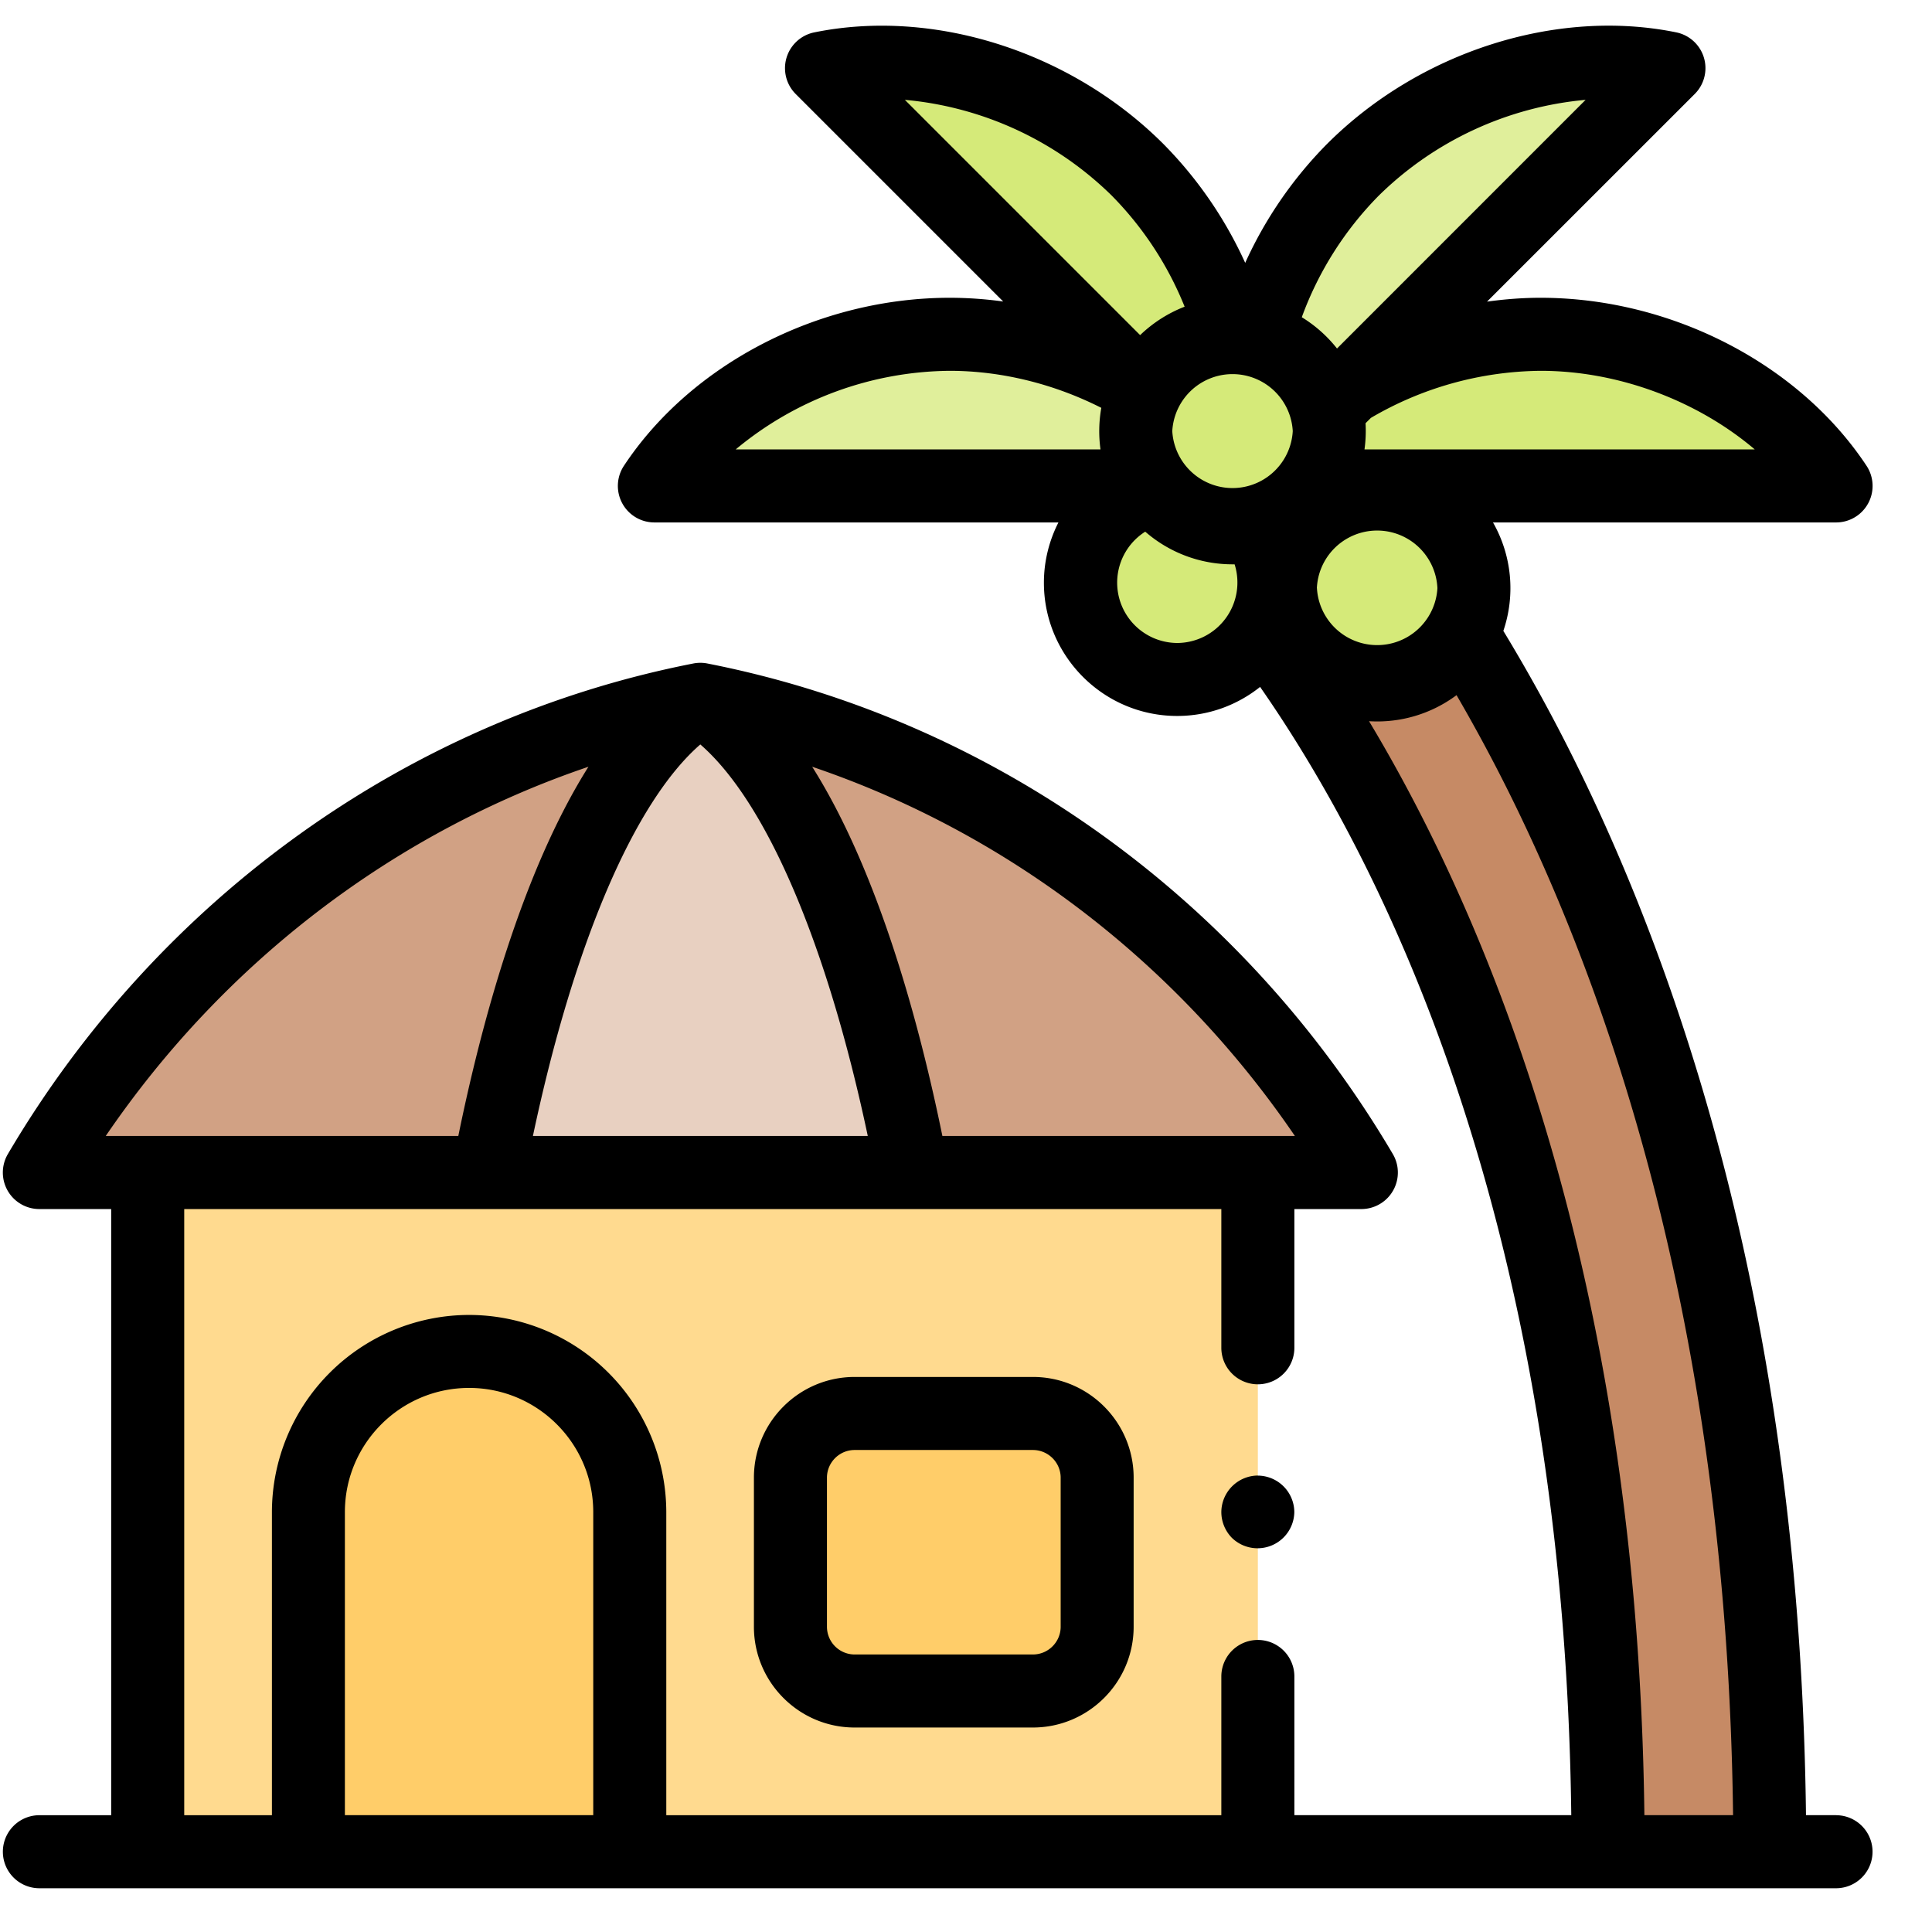 <svg width="31" height="31" viewBox="0 0 31 31" fill="none" xmlns="http://www.w3.org/2000/svg">
    <g clip-path="url(#u3megxuoxa)">
        <path d="M2.37 18.813h17.813V29.71H2.37V18.813z" fill="#FFDA8F"/>
        <path d="m18.223 7.926.95.883c.067.061 6.629 6.319 6.629 20.902h2.594c0-3.595-.382-7.02-1.136-10.178-.607-2.543-1.455-4.922-2.52-7.07-1.12-2.254-2.25-3.79-2.983-4.666l-3.534.13z" fill="#C68A65"/>
        <path d="M.632 18.813h21.21c-2.289-3.886-6.11-6.713-10.605-7.593-4.494.88-8.316 3.707-10.605 7.593z" fill="#D1A184"/>
        <path d="M7.836 18.813h6.803c-.734-3.887-1.96-6.713-3.401-7.594-1.442.881-2.668 3.707-3.402 7.594z" fill="#E8D0C1"/>
        <path d="M10.104 29.71H4.949v-5.448a2.578 2.578 0 1 1 5.156 0v5.449zM16.574 27.133h-2.86a1.03 1.03 0 0 1-1.031-1.03V23.71c0-.569.461-1.03 1.03-1.03h2.86c.57 0 1.032.461 1.032 1.03v2.392c0 .57-.462 1.03-1.031 1.03z" fill="#FFCD69"/>
        <path d="M18.253 2.725C16.965 1.437 14.965.73 13.18 1.093l6.703 6.704c.364-1.785-.343-3.784-1.631-5.072z" fill="#D5EA79"/>
        <path d="M21.706 2.725c1.288-1.288 3.288-1.995 5.072-1.632l-6.703 6.704c-.364-1.785.343-3.784 1.631-5.072z" fill="#E0EF9B"/>
        <path d="M24.72 5.364c1.821 0 3.735.914 4.74 2.433h-9.48c1.004-1.519 2.918-2.433 4.74-2.433z" fill="#D5EA79"/>
        <path d="M15.24 5.364c-1.822 0-3.736.914-4.741 2.433h9.48c-1.004-1.519-2.918-2.433-4.74-2.433z" fill="#E0EF9B"/>
        <path d="M18.889 10.903a1.553 1.553 0 1 0 0-3.106 1.553 1.553 0 0 0 0 3.106z" fill="#D5EA79"/>
        <path d="M22.097 10.99a1.553 1.553 0 1 0 0-3.105 1.553 1.553 0 0 0 0 3.106zM19.775 8.47a1.553 1.553 0 1 0 0-3.106 1.553 1.553 0 0 0 0 3.106z" fill="#D5EA79"/>
        <path d="M13.713 22.094c-.891 0-1.616.725-1.616 1.616v2.392c0 .892.725 1.617 1.616 1.617h2.86c.892 0 1.617-.726 1.617-1.617V23.71c0-.891-.725-1.616-1.616-1.616h-2.86zm3.306 1.616v2.392c0 .245-.2.445-.445.445h-2.86a.445.445 0 0 1-.445-.445V23.71c0-.245.2-.444.444-.444h2.86c.246 0 .446.2.446.444z" fill="#000"/>
        <path d="M29.46 29.125h-.482c-.04-3.427-.425-6.697-1.148-9.728-.617-2.586-1.48-5.006-2.565-7.194a27.927 27.927 0 0 0-1.143-2.08 2.128 2.128 0 0 0-.166-1.74h5.504a.586.586 0 0 0 .489-.91c-1.083-1.637-3.136-2.695-5.23-2.695-.284 0-.572.022-.859.062l3.333-3.332a.586.586 0 0 0-.298-.989c-1.923-.392-4.123.311-5.603 1.792a6.561 6.561 0 0 0-1.312 1.907 6.568 6.568 0 0 0-1.313-1.908C17.187.83 14.987.127 13.064.52a.586.586 0 0 0-.297.988l3.33 3.33a6.254 6.254 0 0 0-.858-.06c-2.093 0-4.145 1.058-5.228 2.696a.586.586 0 0 0 .488.909h6.484c-.15.295-.233.625-.233.967 0 1.179.959 2.138 2.138 2.138.503 0 .965-.174 1.331-.466 2 2.873 4.878 8.636 4.993 18.103h-4.443V26.9a.586.586 0 0 0-1.172 0v2.226h-8.906v-4.863a3.168 3.168 0 0 0-3.164-3.164 3.168 3.168 0 0 0-3.164 3.164v4.863H2.956V19.4h16.641v2.226a.586.586 0 0 0 1.172 0V19.4h1.074a.586.586 0 0 0 .505-.884c-2.42-4.106-6.428-6.975-10.998-7.87a.59.59 0 0 0-.225 0c-4.57.895-8.579 3.764-10.998 7.87a.586.586 0 0 0 .505.884h1.152v9.726H.632a.586.586 0 1 0 0 1.172H29.46a.586.586 0 0 0 0-1.172zm-8.683-10.898h-5.656c-.361-1.767-1.016-4.223-2.089-5.924 3.118 1.057 5.844 3.135 7.745 5.924zm-9.54-6.282c1.059.92 2.033 3.196 2.687 6.282H8.551c.653-3.086 1.628-5.362 2.686-6.282zm-1.795.358c-1.073 1.701-1.727 4.157-2.088 5.924H1.697c1.901-2.79 4.627-4.867 7.745-5.924zM5.534 29.125v-4.863c0-1.099.894-1.992 1.993-1.992 1.098 0 1.992.893 1.992 1.992v4.863H5.534zM18.81 6.917a.968.968 0 0 1 1.933 0 .968.968 0 0 1-1.933 0zm2.32 2.52a.968.968 0 0 1 1.934 0 .968.968 0 0 1-1.933 0zm3.59-3.487c1.252 0 2.517.481 3.436 1.261h-6.262a2.149 2.149 0 0 0 .017-.42l.086-.086a5.472 5.472 0 0 1 2.724-.755zm-2.598-2.81a5.433 5.433 0 0 1 3.32-1.538l-3.989 3.99a2.157 2.157 0 0 0-.565-.502 5.427 5.427 0 0 1 1.234-1.95zm-4.282 0a5.416 5.416 0 0 1 1.168 1.781c-.268.104-.51.26-.714.456l-3.775-3.775a5.433 5.433 0 0 1 3.32 1.537zm-2.6 2.81c.826 0 1.674.21 2.431.594a2.142 2.142 0 0 0-.013.667h-5.853a5.434 5.434 0 0 1 3.435-1.261zm3.65 4.367a.968.968 0 0 1-.514-1.786 2.13 2.13 0 0 0 1.4.524h.034a.97.97 0 0 1-.92 1.262zm7.495 18.808c-.055-4.59-.76-8.818-2.096-12.576-.734-2.065-1.564-3.715-2.322-4.977a2.127 2.127 0 0 0 1.404-.418c.294.506.577 1.03.845 1.57 1.046 2.108 1.879 4.445 2.475 6.945.702 2.942 1.077 6.12 1.117 9.456h-1.423z" fill="#000"/>
        <path d="M20.183 23.676a.59.59 0 0 0-.586.586c0 .154.062.305.171.415a.59.59 0 0 0 1-.414.589.589 0 0 0-.586-.586z" fill="#000"/>
    </g>
    <defs>
        <clipPath id="u3megxuoxa">
            <path fill="#fff" transform="translate(.046 .354)" d="M0 0h30v30H0z"/>
        </clipPath>
    </defs>
</svg>
